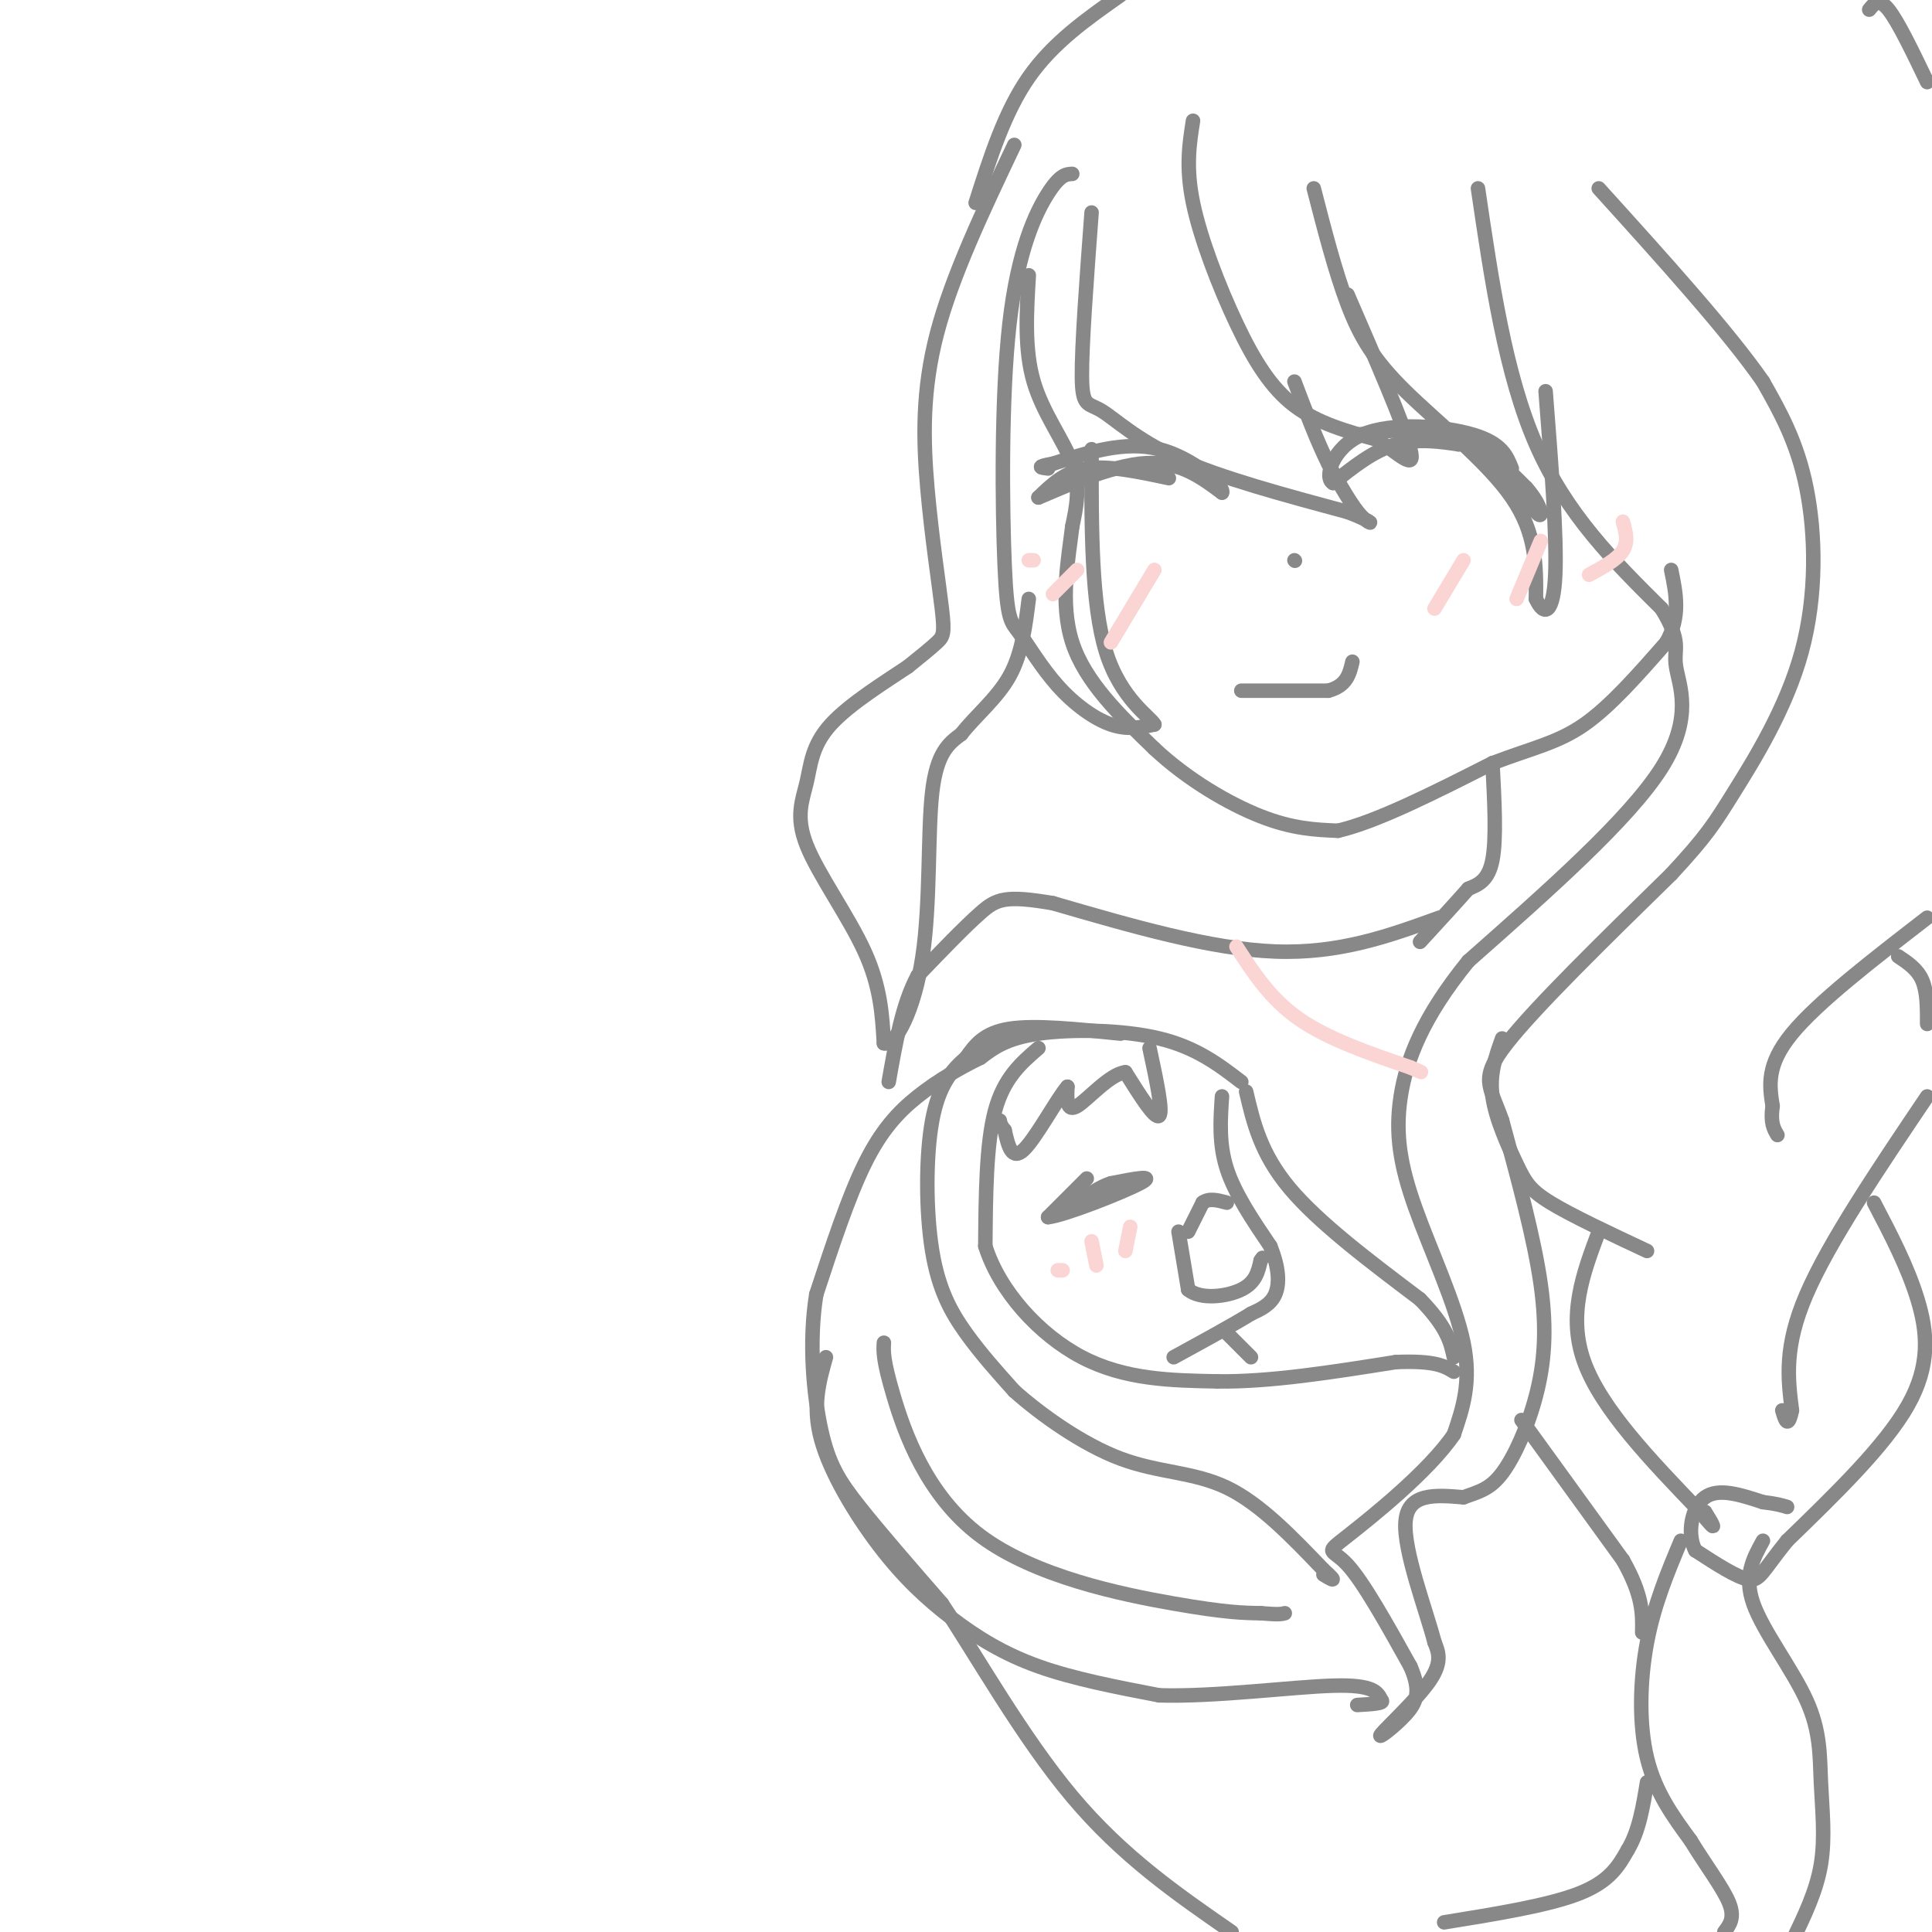 <svg viewBox='0 0 400 400' version='1.1' xmlns='http://www.w3.org/2000/svg' xmlns:xlink='http://www.w3.org/1999/xlink'><g fill='none' stroke='rgb(136,136,136)' stroke-width='3' stroke-linecap='round' stroke-linejoin='round'><path d='M213,57c-0.467,7.689 -0.933,15.378 1,22c1.933,6.622 6.267,12.178 8,17c1.733,4.822 0.867,8.911 0,13'/><path d='M222,109c-0.756,6.378 -2.644,15.822 0,24c2.644,8.178 9.822,15.089 17,22'/><path d='M239,155c6.822,6.400 15.378,11.400 22,14c6.622,2.600 11.311,2.800 16,3'/><path d='M277,172c8.000,-1.833 20.000,-7.917 32,-14'/><path d='M309,158c8.444,-3.200 13.556,-4.200 19,-8c5.444,-3.800 11.222,-10.400 17,-17'/><path d='M345,133c3.000,-5.333 2.000,-10.167 1,-15'/><path d='M247,25c-0.762,4.821 -1.524,9.643 0,17c1.524,7.357 5.333,17.250 9,25c3.667,7.750 7.190,13.357 12,17c4.810,3.643 10.905,5.321 17,7'/><path d='M285,91c4.778,2.956 8.222,6.844 7,2c-1.222,-4.844 -7.111,-18.422 -13,-32'/><path d='M272,39c2.226,8.637 4.452,17.274 7,24c2.548,6.726 5.417,11.542 12,18c6.583,6.458 16.881,14.560 22,22c5.119,7.440 5.060,14.220 5,21'/><path d='M318,124c1.756,3.844 3.644,2.956 4,-5c0.356,-7.956 -0.822,-22.978 -2,-38'/><path d='M306,39c2.833,19.250 5.667,38.500 12,53c6.333,14.500 16.167,24.250 26,34'/><path d='M344,126c4.405,7.202 2.417,8.208 3,12c0.583,3.792 3.738,10.369 -3,21c-6.738,10.631 -23.369,25.315 -40,40'/><path d='M304,199c-9.375,11.522 -12.812,20.325 -14,28c-1.188,7.675 -0.128,14.220 3,23c3.128,8.780 8.322,19.794 10,28c1.678,8.206 -0.161,13.603 -2,19'/><path d='M301,297c-5.131,7.583 -16.958,17.042 -22,21c-5.042,3.958 -3.298,2.417 0,6c3.298,3.583 8.149,12.292 13,21'/><path d='M292,345c2.244,5.121 1.354,7.424 -1,10c-2.354,2.576 -6.172,5.424 -5,4c1.172,-1.424 7.335,-7.121 10,-11c2.665,-3.879 1.833,-5.939 1,-8'/><path d='M297,340c-1.711,-6.578 -6.489,-19.022 -6,-25c0.489,-5.978 6.244,-5.489 12,-5'/><path d='M303,310c3.285,-1.195 5.499,-1.681 8,-5c2.501,-3.319 5.289,-9.470 7,-16c1.711,-6.530 2.346,-13.437 1,-23c-1.346,-9.563 -4.673,-21.781 -8,-34'/><path d='M311,232c-2.533,-7.289 -4.867,-8.511 1,-16c5.867,-7.489 19.933,-21.244 34,-35'/><path d='M346,181c7.400,-7.979 8.901,-10.427 13,-17c4.099,-6.573 10.796,-17.270 14,-29c3.204,-11.730 2.915,-24.494 1,-34c-1.915,-9.506 -5.458,-15.753 -9,-22'/><path d='M365,79c-7.167,-10.333 -20.583,-25.167 -34,-40'/><path d='M210,30c-6.447,13.569 -12.893,27.139 -16,39c-3.107,11.861 -2.874,22.014 -2,32c0.874,9.986 2.389,19.804 3,25c0.611,5.196 0.317,5.770 -1,7c-1.317,1.230 -3.659,3.115 -6,5'/><path d='M188,138c-4.297,2.897 -12.038,7.638 -16,12c-3.962,4.362 -4.144,8.344 -5,12c-0.856,3.656 -2.384,6.984 0,13c2.384,6.016 8.681,14.719 12,22c3.319,7.281 3.659,13.141 4,19'/><path d='M183,216c2.381,0.750 6.333,-6.875 8,-18c1.667,-11.125 1.048,-25.750 2,-34c0.952,-8.250 3.476,-10.125 6,-12'/><path d='M199,152c2.978,-3.822 7.422,-7.378 10,-12c2.578,-4.622 3.289,-10.311 4,-16'/><path d='M222,36c-1.250,0.056 -2.500,0.111 -5,4c-2.500,3.889 -6.251,11.610 -8,27c-1.749,15.390 -1.496,38.447 -1,50c0.496,11.553 1.236,11.602 3,14c1.764,2.398 4.552,7.146 8,11c3.448,3.854 7.557,6.816 11,8c3.443,1.184 6.222,0.592 9,0'/><path d='M239,150c-0.689,-1.467 -6.911,-5.133 -10,-15c-3.089,-9.867 -3.044,-25.933 -3,-42'/><path d='M226,44c-1.030,13.810 -2.060,27.619 -2,34c0.060,6.381 1.208,5.333 4,7c2.792,1.667 7.226,6.048 16,10c8.774,3.952 21.887,7.476 35,11'/><path d='M279,106c6.422,2.422 4.978,2.978 3,1c-1.978,-1.978 -4.489,-6.489 -7,-11'/><path d='M275,96c-2.333,-4.667 -4.667,-10.833 -7,-17'/><path d='M202,42c3.000,-9.417 6.000,-18.833 11,-26c5.000,-7.167 12.000,-12.083 19,-17'/><path d='M387,2c1.000,-1.250 2.000,-2.500 4,0c2.000,2.500 5.000,8.750 8,15'/><path d='M399,190c-11.333,8.750 -22.667,17.500 -28,24c-5.333,6.500 -4.667,10.750 -4,15'/><path d='M367,229c-0.500,3.500 0.250,4.750 1,6'/><path d='M393,198c2.000,1.333 4.000,2.667 5,5c1.000,2.333 1.000,5.667 1,9'/><path d='M399,227c-10.167,15.083 -20.333,30.167 -25,41c-4.667,10.833 -3.833,17.417 -3,24'/><path d='M371,292c-0.833,4.000 -1.417,2.000 -2,0'/><path d='M311,215c-1.321,3.667 -2.643,7.333 -2,12c0.643,4.667 3.250,10.333 5,14c1.750,3.667 2.643,5.333 7,8c4.357,2.667 12.179,6.333 20,10'/><path d='M331,255c-3.250,8.667 -6.500,17.333 -3,27c3.500,9.667 13.750,20.333 24,31'/><path d='M352,313c4.167,5.167 2.583,2.583 1,0'/><path d='M388,249c3.467,6.622 6.933,13.244 9,20c2.067,6.756 2.733,13.644 -2,22c-4.733,8.356 -14.867,18.178 -25,28'/><path d='M370,319c-5.178,6.400 -5.622,8.400 -8,8c-2.378,-0.400 -6.689,-3.200 -11,-6'/><path d='M351,321c-1.800,-3.422 -0.800,-8.978 2,-11c2.800,-2.022 7.400,-0.511 12,1'/><path d='M365,311c2.833,0.333 3.917,0.667 5,1'/><path d='M365,319c-2.010,3.635 -4.019,7.270 -2,13c2.019,5.730 8.067,13.557 11,20c2.933,6.443 2.751,11.504 3,17c0.249,5.496 0.928,11.427 0,17c-0.928,5.573 -3.464,10.786 -6,16'/><path d='M348,319c-2.756,6.578 -5.511,13.156 -7,21c-1.489,7.844 -1.711,16.956 0,24c1.711,7.044 5.356,12.022 9,17'/><path d='M350,381c3.222,5.267 6.778,9.933 8,13c1.222,3.067 0.111,4.533 -1,6'/><path d='M281,90c7.083,-0.917 14.167,-1.833 20,0c5.833,1.833 10.417,6.417 15,11'/><path d='M316,101c3.226,3.595 3.792,7.083 2,5c-1.792,-2.083 -5.940,-9.738 -9,-13c-3.060,-3.262 -5.030,-2.131 -7,-1'/><path d='M302,92c-3.400,-0.511 -8.400,-1.289 -13,0c-4.600,1.289 -8.800,4.644 -13,8'/><path d='M276,100c-1.929,-0.940 -0.250,-7.292 6,-10c6.250,-2.708 17.071,-1.774 23,0c5.929,1.774 6.964,4.387 8,7'/><path d='M242,99c-6.250,-1.333 -12.500,-2.667 -17,-2c-4.500,0.667 -7.250,3.333 -10,6'/><path d='M215,103c2.356,-0.889 13.244,-6.111 21,-7c7.756,-0.889 12.378,2.556 17,6'/><path d='M253,102c0.733,-1.200 -5.933,-7.200 -13,-9c-7.067,-1.800 -14.533,0.600 -22,3'/><path d='M218,96c-3.833,0.667 -2.417,0.833 -1,1'/><path d='M257,143c0.000,0.000 18.000,0.000 18,0'/><path d='M275,143c3.833,-1.000 4.417,-3.500 5,-6'/><path d='M268,116c0.000,0.000 0.100,0.100 0.1,0.1'/><path d='M309,158c0.417,7.833 0.833,15.667 0,20c-0.833,4.333 -2.917,5.167 -5,6'/><path d='M304,184c-2.500,2.833 -6.250,6.917 -10,11'/><path d='M298,190c-10.333,3.750 -20.667,7.500 -34,7c-13.333,-0.500 -29.667,-5.250 -46,-10'/><path d='M218,187c-9.911,-1.689 -11.689,-0.911 -15,2c-3.311,2.911 -8.156,7.956 -13,13'/><path d='M190,202c-3.167,5.833 -4.583,13.917 -6,22'/><path d='M257,224c-4.667,-3.578 -9.333,-7.156 -17,-9c-7.667,-1.844 -18.333,-1.956 -25,-1c-6.667,0.956 -9.333,2.978 -12,5'/><path d='M203,219c-4.262,2.071 -8.917,4.750 -13,8c-4.083,3.250 -7.595,7.071 -11,14c-3.405,6.929 -6.702,16.964 -10,27'/><path d='M169,268c-1.595,9.798 -0.583,20.792 1,28c1.583,7.208 3.738,10.631 8,16c4.262,5.369 10.631,12.685 17,20'/><path d='M195,332c7.178,10.756 16.622,27.644 27,40c10.378,12.356 21.689,20.178 33,28'/><path d='M299,398c10.833,-1.750 21.667,-3.500 28,-6c6.333,-2.500 8.167,-5.750 10,-9'/><path d='M337,383c2.333,-3.833 3.167,-8.917 4,-14'/><path d='M258,226c1.500,6.417 3.000,12.833 9,20c6.000,7.167 16.500,15.083 27,23'/><path d='M294,269c5.667,5.833 6.333,8.917 7,12'/><path d='M315,294c0.000,0.000 21.000,29.000 21,29'/><path d='M336,323c4.167,7.333 4.083,11.167 4,15'/><path d='M215,217c-3.583,3.083 -7.167,6.167 -9,13c-1.833,6.833 -1.917,17.417 -2,28'/><path d='M204,258c2.889,9.244 11.111,18.356 20,23c8.889,4.644 18.444,4.822 28,5'/><path d='M252,286c10.833,0.167 23.917,-1.917 37,-4'/><path d='M289,282c8.167,-0.333 10.083,0.833 12,2'/><path d='M232,214c-8.833,-0.917 -17.667,-1.833 -23,-1c-5.333,0.833 -7.167,3.417 -9,6'/><path d='M200,219c-2.898,2.469 -5.643,5.641 -7,13c-1.357,7.359 -1.327,18.904 0,27c1.327,8.096 3.951,12.742 7,17c3.049,4.258 6.525,8.129 10,12'/><path d='M210,288c5.452,4.869 14.083,11.042 22,14c7.917,2.958 15.119,2.702 22,6c6.881,3.298 13.440,10.149 20,17'/><path d='M274,325c3.333,3.000 1.667,2.000 0,1'/><path d='M171,281c-1.431,5.078 -2.861,10.156 -1,17c1.861,6.844 7.014,15.453 12,22c4.986,6.547 9.804,11.032 15,15c5.196,3.968 10.770,7.419 18,10c7.230,2.581 16.115,4.290 25,6'/><path d='M240,351c11.444,0.356 27.556,-1.756 36,-2c8.444,-0.244 9.222,1.378 10,3'/><path d='M286,352c0.833,0.667 -2.083,0.833 -5,1'/><path d='M183,278c-0.107,1.774 -0.214,3.548 2,11c2.214,7.452 6.750,20.583 18,29c11.250,8.417 29.214,12.119 40,14c10.786,1.881 14.393,1.940 18,2'/><path d='M261,334c3.833,0.333 4.417,0.167 5,0'/><path d='M253,227c-0.333,4.917 -0.667,9.833 1,15c1.667,5.167 5.333,10.583 9,16'/><path d='M263,258c1.844,4.533 1.956,7.867 1,10c-0.956,2.133 -2.978,3.067 -5,4'/><path d='M259,272c-3.500,2.167 -9.750,5.583 -16,9'/><path d='M254,276c0.000,0.000 5.000,5.000 5,5'/><path d='M225,244c0.000,0.000 -8.000,8.000 -8,8'/><path d='M217,252c3.244,-0.311 15.356,-5.089 19,-7c3.644,-1.911 -1.178,-0.956 -6,0'/><path d='M230,245c-2.167,0.667 -4.583,2.333 -7,4'/><path d='M246,255c0.000,0.000 3.000,-6.000 3,-6'/><path d='M249,249c1.333,-1.000 3.167,-0.500 5,0'/><path d='M244,255c0.000,0.000 2.000,12.000 2,12'/><path d='M246,267c2.578,2.133 8.022,1.467 11,0c2.978,-1.467 3.489,-3.733 4,-6'/><path d='M261,261c0.667,-1.000 0.333,-0.500 0,0'/><path d='M238,217c1.417,6.583 2.833,13.167 2,14c-0.833,0.833 -3.917,-4.083 -7,-9'/><path d='M233,222c-3.222,0.333 -7.778,5.667 -10,7c-2.222,1.333 -2.111,-1.333 -2,-4'/><path d='M221,225c-2.133,2.444 -6.467,10.556 -9,13c-2.533,2.444 -3.267,-0.778 -4,-4'/><path d='M208,234c-0.833,-1.000 -0.917,-1.500 -1,-2'/></g>
<g fill='none' stroke='rgb(251,212,212)' stroke-width='3' stroke-linecap='round' stroke-linejoin='round'><path d='M303,116c0.000,0.000 -6.000,10.000 -6,10'/><path d='M319,112c0.000,0.000 -5.000,12.000 -5,12'/><path d='M336,108c0.583,2.083 1.167,4.167 0,6c-1.167,1.833 -4.083,3.417 -7,5'/><path d='M239,118c0.000,0.000 -9.000,15.000 -9,15'/><path d='M223,118c0.000,0.000 -5.000,5.000 -5,5'/><path d='M214,116c0.000,0.000 -1.000,0.000 -1,0'/><path d='M256,196c3.500,5.417 7.000,10.833 13,15c6.000,4.167 14.500,7.083 23,10'/><path d='M292,221c3.833,1.667 1.917,0.833 0,0'/><path d='M220,263c0.000,0.000 -1.000,0.000 -1,0'/><path d='M226,257c0.000,0.000 1.000,5.000 1,5'/><path d='M234,254c0.000,0.000 -1.000,5.000 -1,5'/></g>
</svg>
